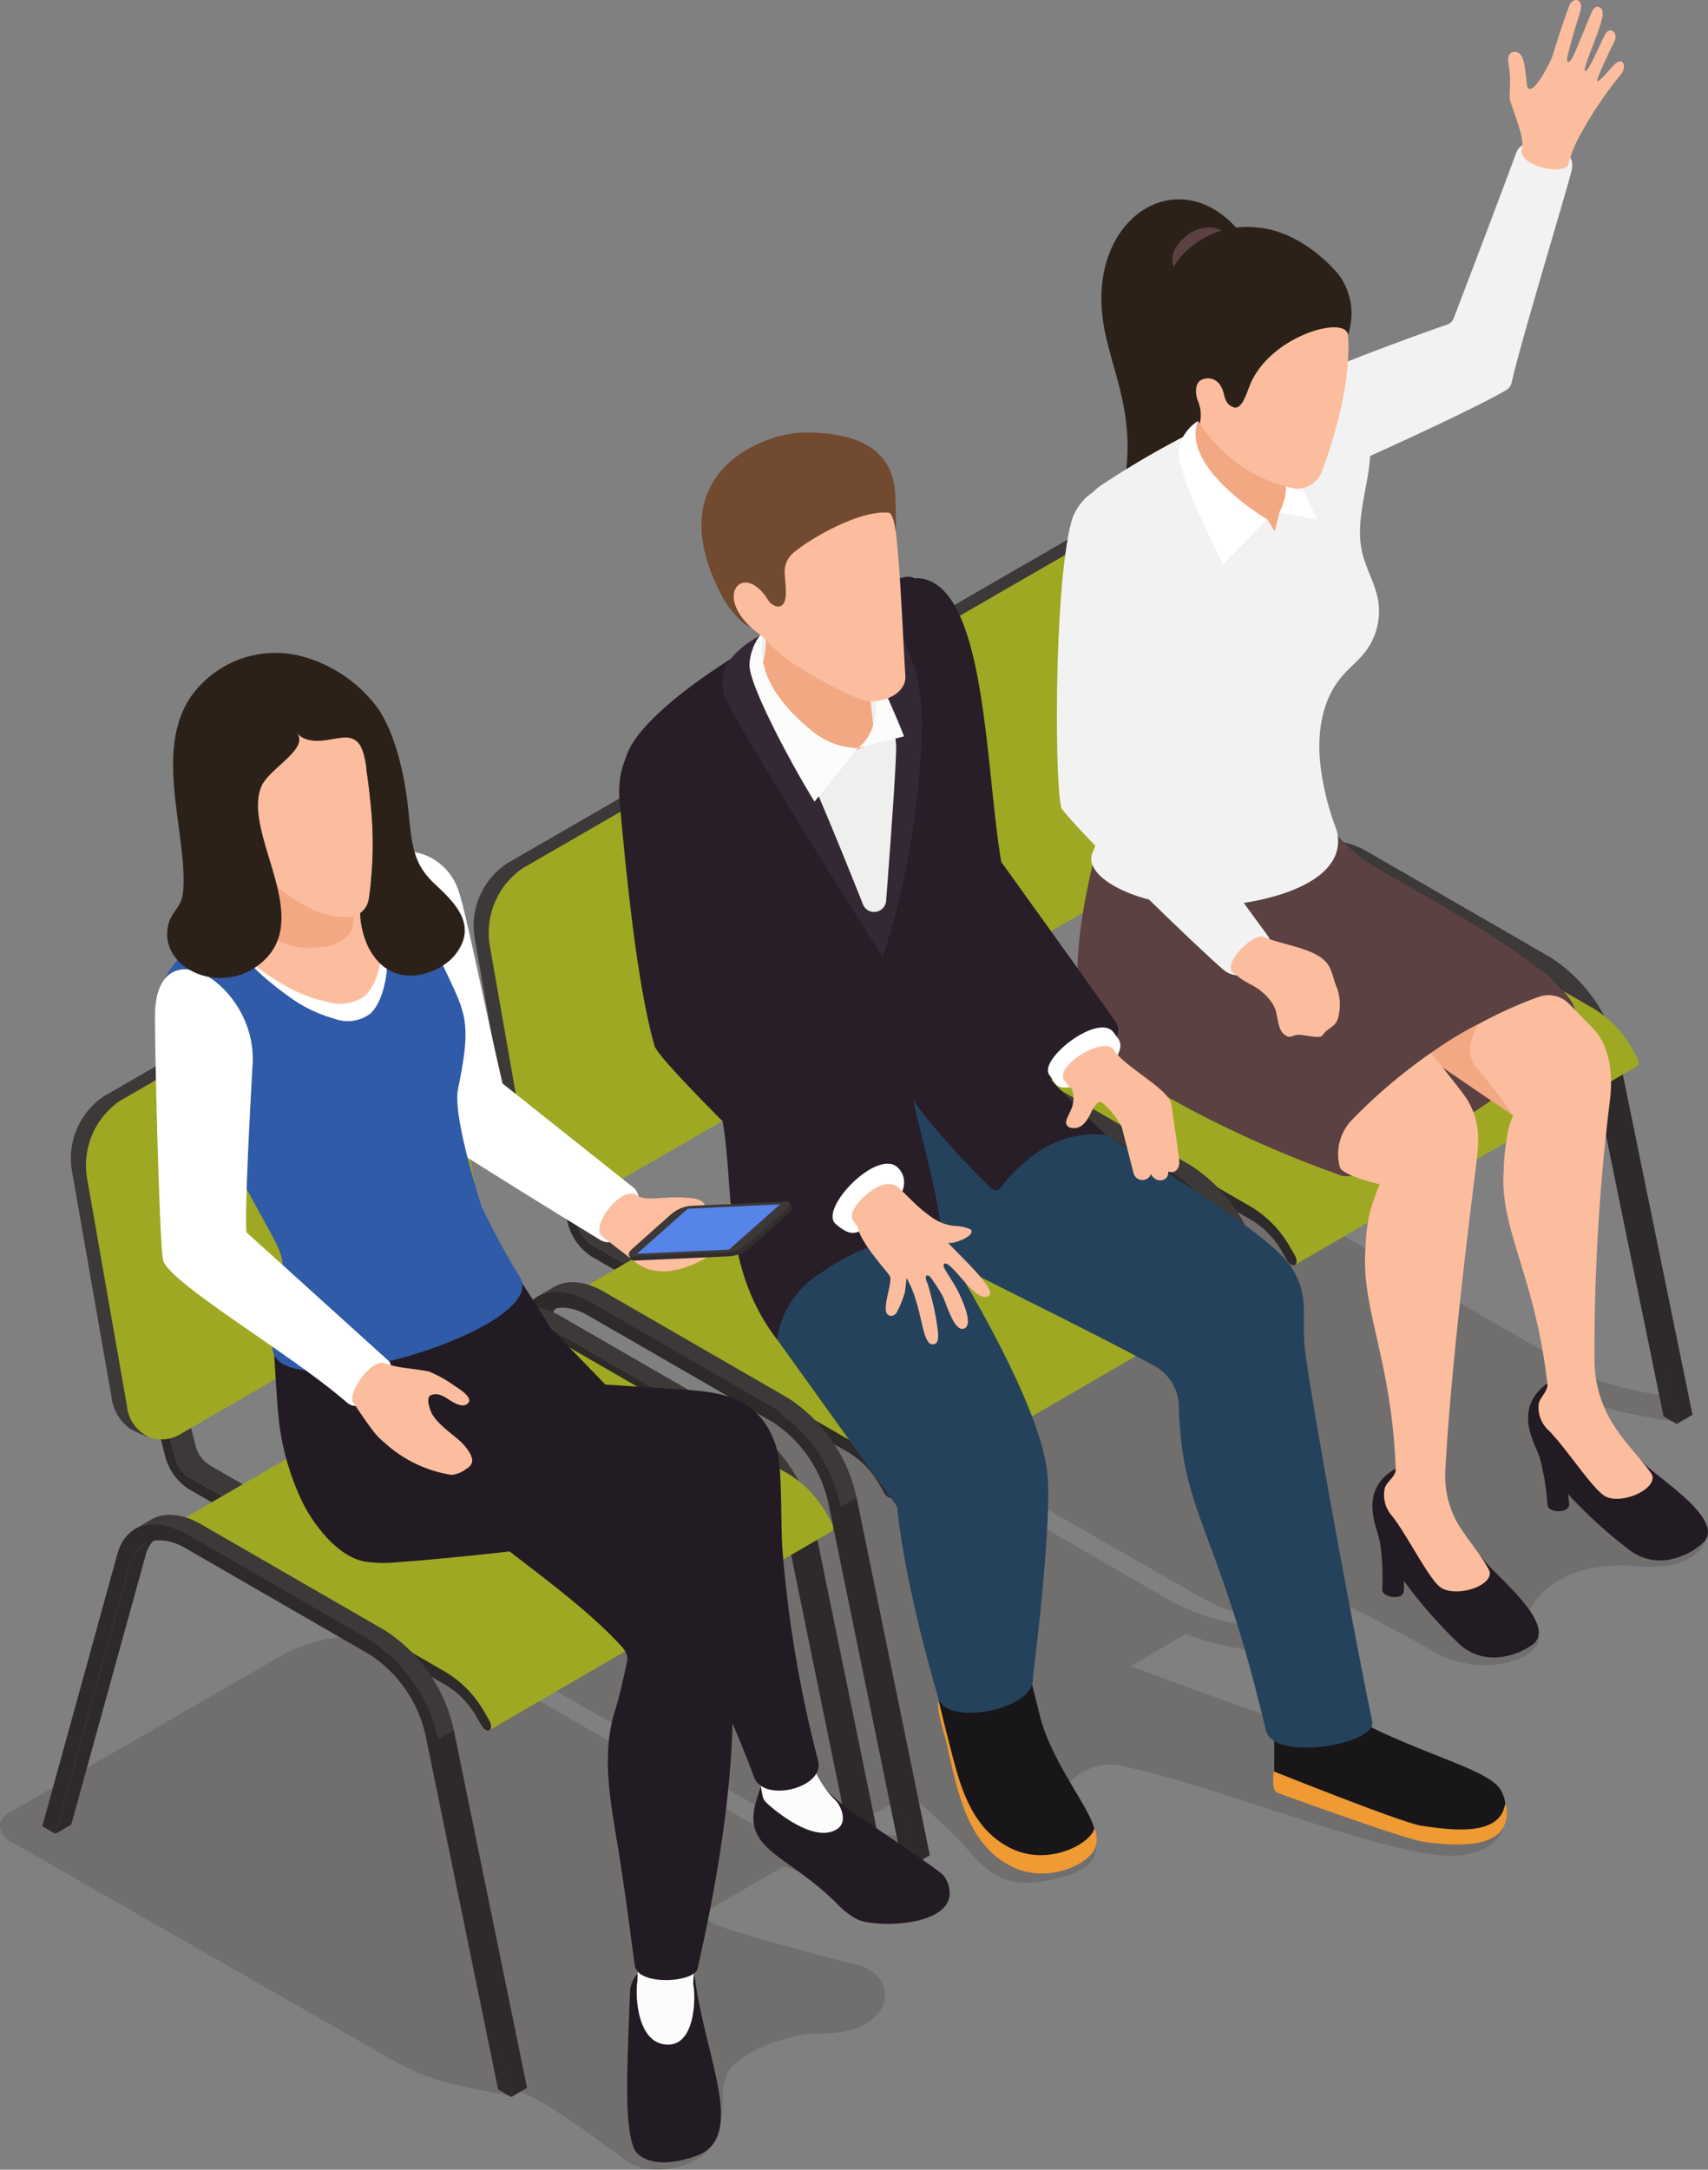 <svg xmlns="http://www.w3.org/2000/svg" xmlns:xlink="http://www.w3.org/1999/xlink" width="162.713" height="206.617" viewBox="0 0 162.713 206.617">
  <rect x="0" y="0" width="162.713" height="206.617" fill="#808080" stroke="none"/>
  <defs>
    <clipPath id="clip-path">
      <rect id="長方形_253974" data-name="長方形 253974" width="162.713" height="206.617" fill="none"/>
    </clipPath>
    <clipPath id="clip-path-3">
      <rect id="長方形_253966" data-name="長方形 253966" width="162.587" height="95.859" fill="none"/>
    </clipPath>
    <clipPath id="clip-path-4">
      <path id="パス_69583" data-name="パス 69583" d="M52.338,27c-1.736,6.665-1.566,26.44-.879,27.329,2.274,2.943,13.243,13.5,15.362,15.289,2.212,1.871,5.515-1.519,4.213-3.265-2.617-3.518-11.457-15.929-11.457-15.929s2.908-14.869,2.366-19.287c-.2-1.685-.437-5.213-1.586-6.463a4.241,4.241,0,0,0-3.176-1.379A5.049,5.049,0,0,0,52.338,27" transform="translate(-50.969 -23.294)" fill="none"/>
    </clipPath>
    <linearGradient id="linear-gradient" x1="-2.87" y1="3.118" x2="-2.81" y2="3.118" gradientUnits="objectBoundingBox">
      <stop offset="0" stop-color="#fff"/>
      <stop offset="0.815" stop-color="#f5f5f5"/>
      <stop offset="1" stop-color="#f2f2f2"/>
    </linearGradient>
    <clipPath id="clip-path-6">
      <path id="パス_69610" data-name="パス 69610" d="M29.912,42.168c.583,6.4,1.62,17.277,3.319,23.149.437,1.513,13.334,13.934,16.076,16.609,2.659,2.592,9.634-3.807,6.614-6.9-2.908-2.973-13.2-13.859-13.2-13.859-.427-4.488-1.588-20.7-3.078-23.74-.67-1.369-2.556-2.278-4.5-2.278-2.8,0-5.7,1.888-5.235,7.015" transform="translate(-29.863 -35.153)" fill="none"/>
    </clipPath>
    <linearGradient id="linear-gradient-2" x1="-0.913" y1="2.457" x2="-0.875" y2="2.457" gradientUnits="objectBoundingBox">
      <stop offset="0" stop-color="#352835"/>
      <stop offset="0.305" stop-color="#2f232f"/>
      <stop offset="1" stop-color="#281e28"/>
    </linearGradient>
    <clipPath id="clip-path-8">
      <path id="パス_69650" data-name="パス 69650" d="M13.98,67.283c-.292.111-.79.332-.77.644.089,1.282.263,4.885.478,6.738a24.314,24.314,0,0,0,2.1,7.461c1.1,2.39,3.465,5.458,6.051,5.954a12.557,12.557,0,0,0,3.141.065C28.854,87.9,44.426,86.369,50,84.921a18.467,18.467,0,0,0,1.4,7.653c1.183,2.728,4.213,6.977,7.564,16.066.895,2.428,6.714,1.029,6.1-1.555a115.526,115.526,0,0,1-3.427-20.376c-.111-1.861-.053-6.311-.308-8.156a7.769,7.769,0,0,0-2.42-4.9c-1.843-1.566-4.443-1.8-6.858-1.952q-8.88-.578-17.762-1.154c-1.235-.079-2.627-.241-3.374-1.223-.5-.654-2.8-6.436-3.165-7.169Z" transform="translate(-13.209 -62.153)" fill="none"/>
    </clipPath>
    <linearGradient id="linear-gradient-3" x1="-0.235" y1="1.332" x2="-0.208" y2="1.332" gradientUnits="objectBoundingBox">
      <stop offset="0" stop-color="#352835"/>
      <stop offset="0.434" stop-color="#2b202b"/>
      <stop offset="1" stop-color="#231b23"/>
    </linearGradient>
  </defs>
  <g id="グループ_25638" data-name="グループ 25638" clip-path="url(#clip-path)">
    <g id="グループ_25625" data-name="グループ 25625">
      <g id="グループ_25624" data-name="グループ 25624" clip-path="url(#clip-path)">
        <g id="グループ_25623" data-name="グループ 25623" transform="translate(0 110.758)" opacity="0.3" style="mix-blend-mode: multiply;isolation: isolate">
          <g id="グループ_25622" data-name="グループ 25622">
            <g id="グループ_25621" data-name="グループ 25621" clip-path="url(#clip-path-3)">
              <path id="パス_69545" data-name="パス 69545" d="M72.754,97.771,39.337,78.478l-2.009,1.2-2.293-.259a13.494,13.494,0,0,0-8.273,1.724L.727,96.171c-1.264.731-.757,2.246.587,2.815l36.011,20.6c3.394,1.958,5.493,2.331,11.469,3.516l.28-2.256c-2.408-.492-5.381-1.108-6.155-1.335l31.754-18.333c2.6,1.021,3.834,1.14,8.482,2.011l.348-2.238c-4.6-.863-7.133-1.094-10.748-3.18" transform="translate(0 -34.214)" fill="#494742"/>
              <path id="パス_69546" data-name="パス 69546" d="M92.154,86.571,58.736,67.278l-2.011,1.2-2.291-.259a13.494,13.494,0,0,0-8.273,1.725L20.126,84.971c-1.264.731-.759,2.246.587,2.815l36.011,20.6c3.394,1.958,5.493,2.331,11.469,3.518l.281-2.258c-2.408-.492-5.381-1.108-6.155-1.335L94.072,89.979c2.6,1.021,3.834,1.14,8.482,2.011l.348-2.238c-4.6-.863-7.133-1.094-10.748-3.18" transform="translate(18.921 -45.138)" fill="#494742"/>
              <path id="パス_69547" data-name="パス 69547" d="M111.567,75.363,78.149,56.07l-2.011,1.2-2.291-.259a13.508,13.508,0,0,0-8.273,1.724L39.539,73.763c-1.264.731-.759,2.246.587,2.815l36.011,20.6c3.394,1.96,5.493,2.331,11.469,3.518l.281-2.258c-2.408-.492-5.381-1.108-6.155-1.335l31.754-18.333c2.6,1.021,3.834,1.14,8.482,2.011l.348-2.238c-4.6-.863-7.133-1.094-10.748-3.18" transform="translate(37.856 -56.07)" fill="#494742"/>
              <path id="パス_69548" data-name="パス 69548" d="M100.12,76.654c-9.178-4.119-13.606-12.02-14.8-12.04C75,64.44,50.726,76.851,57.081,82.291c.4.342,15.724,7.08,18.163,8.34,2.112,1.088,5.162,2.764,6.562,3.569,5.359,3.089,11.329.2,9.96-1.857-.363-.549-.972-.4-1-1.043-.04-1.049,2.444-5.932,10.689-5.168,5.1.474,6.734-2.017,6.438-3.459a5.707,5.707,0,0,0-2.131-3.121,54.9,54.9,0,0,0-5.646-2.9" transform="translate(54.655 -47.738)" fill="#494742"/>
              <path id="パス_69549" data-name="パス 69549" d="M101.472,93.679c-1.644-1.408-6.211-2.4-16.9-5.843-10.337-3.325-22.367-8.194-24.977-8.9-2.823-.757-20.882,8.306-17.834,10.995,1.685,1.487,8.182,7.082,9.6,8.763,2.878,3.4,4.654,4.52,9.918,2.965,3.548-1.282,3.81-2.9-.168-8.449a5.386,5.386,0,0,1,5.62-1.94c8.379,1.742,23.084,7.779,30.055,8.451,2.655.255,5.61-.49,6.189-3.082.269-1.207-.723-2.007-1.505-2.965" transform="translate(40.393 -33.806)" fill="#494742"/>
              <path id="パス_69550" data-name="パス 69550" d="M62.938,98.772c-1.525-.312-11.967-3.115-13.063-3.729-4.466-2.5-9.488-4.593-10.673-4.612-8.988-.15-22.341,9.928-20.249,14.863,1.112,2.619,4.528,2.75,12.346,5.715,3.056,1.158,8.423,5.389,10.143,6.574,2.758,1.9,7.461.255,8.326-1.865,1.464-3.583.239-4.281,1.288-6.564.553-1.337,4.723-3.712,9.055-3.712,6.92,0,7.682-5.679,2.827-6.669" transform="translate(18.272 -22.558)" fill="#494742"/>
            </g>
          </g>
        </g>
        <path id="パス_69551" data-name="パス 69551" d="M47.133,40.648l.936.174L51.3,53.705a3.132,3.132,0,0,0,1.331,1.867l7.283,4.206,0,1.144-1.962,1.14,0-1.144-7.283-4.2a3.148,3.148,0,0,1-1.329-1.869L46.107,41.964l-.936-.176Z" transform="translate(44.058 39.647)" fill="#3d3938"/>
        <path id="パス_69552" data-name="パス 69552" d="M46.107,41.4l3.232,12.883a3.144,3.144,0,0,0,1.331,1.867l7.283,4.206,0,1.142-7.283-4.2A5.313,5.313,0,0,1,48.4,54.13L45.171,41.225Z" transform="translate(44.058 40.209)" fill="#2e2a29"/>
        <path id="パス_69553" data-name="パス 69553" d="M65.942,44.42a3.17,3.17,0,0,1,1.412-1.993l1.5-.875a3.175,3.175,0,0,0-1.41,1.993L60.385,69.126,58.88,70Z" transform="translate(57.429 40.528)" fill="#2e2a29"/>
        <path id="パス_69554" data-name="パス 69554" d="M79.072,50.965l6.975,34.051-1.505.873L77.089,51.36Z" transform="translate(75.189 49.709)" fill="#2e2a29"/>
        <path id="パス_69555" data-name="パス 69555" d="M64.237,41.03c1.239-.719,2.949-.6,4.792.466L86.594,51.634A15.075,15.075,0,0,1,93.074,61.1L91.1,62.242c-.782-3.818-2.989-7.984-6.015-9.731L67.526,42.371c-1.843-1.065-3.554-1.185-4.794-.464Z" transform="translate(61.187 39.577)" fill="#3d3938"/>
        <path id="パス_69556" data-name="パス 69556" d="M65.39,43.9c.8-2.906,3.479-3.712,6.513-1.96l17.563,10.14a15.062,15.062,0,0,1,6.481,9.462l6.975,34.051-1.254-.725L94.773,61.228a12.367,12.367,0,0,0-5.312-7.761L71.9,43.328c-2.489-1.438-4.686-.77-5.337,1.614L59.5,70.521,58.245,69.8Z" transform="translate(56.81 40.009)" fill="#2e2a29"/>
        <path id="パス_69557" data-name="パス 69557" d="M59.2,33.68l.936.174L63.37,46.737A3.14,3.14,0,0,0,64.7,48.6l7.283,4.206,0,1.144-1.962,1.14,0-1.144-7.283-4.206a3.137,3.137,0,0,1-1.329-1.867L58.176,34.994l-.936-.174Z" transform="translate(55.83 32.85)" fill="#3d3938"/>
        <path id="パス_69558" data-name="パス 69558" d="M58.175,34.431l3.232,12.883a3.132,3.132,0,0,0,1.331,1.867l7.283,4.206,0,1.142-7.283-4.2a5.313,5.313,0,0,1-2.264-3.163L57.239,34.257Z" transform="translate(55.829 33.413)" fill="#2e2a29"/>
        <path id="パス_69559" data-name="パス 69559" d="M80.111,41.324a.371.371,0,0,1,.377.036l25.02,14.446a10.442,10.442,0,0,1,3.631,3.82l.444.768c.2.361.2.751,0,.879L77,80.184c.205-.126.205-.516,0-.877l-.444-.768a10.464,10.464,0,0,0-3.631-3.822L47.908,60.27a.374.374,0,0,0-.377-.034Z" transform="translate(46.36 40.27)" fill="#9fa822"/>
        <path id="パス_69560" data-name="パス 69560" d="M47.985,50.932l25.02,14.446A10.469,10.469,0,0,1,76.638,69.2l.442.766c.2.363.2.753,0,.879a.387.387,0,0,1-.387-.045,1.073,1.073,0,0,1-.377-.4l-.442-.768A8.272,8.272,0,0,0,73,66.611L47.981,52.165a1.177,1.177,0,0,1-.529-.928c0-.334.243-.472.533-.3" transform="translate(46.283 49.608)" fill="#2e2a29"/>
        <path id="パス_69561" data-name="パス 69561" d="M48.583,54.443a3.161,3.161,0,0,1,1.41-1.993l1.5-.875a3.181,3.181,0,0,0-1.41,1.993L43.024,79.149l-1.5.875Z" transform="translate(40.498 50.304)" fill="#2e2a29"/>
        <path id="パス_69562" data-name="パス 69562" d="M61.712,60.987l6.975,34.051-1.505.873L59.729,61.382Z" transform="translate(58.258 59.485)" fill="#2e2a29"/>
        <path id="パス_69563" data-name="パス 69563" d="M46.878,51.054c1.239-.721,2.949-.6,4.792.464l17.565,10.14a15.065,15.065,0,0,1,6.479,9.462l-1.971,1.144c-.78-3.818-2.989-7.984-6.013-9.731L50.167,52.393c-1.843-1.065-3.554-1.185-4.794-.464Z" transform="translate(44.255 49.352)" fill="#3d3938"/>
        <path id="パス_69564" data-name="パス 69564" d="M48.031,53.921c.8-2.906,3.479-3.712,6.513-1.96L72.107,62.1a15.062,15.062,0,0,1,6.481,9.462l6.975,34.051-1.254-.725L77.414,71.25A12.367,12.367,0,0,0,72.1,63.489L54.54,53.35c-2.489-1.438-4.686-.77-5.337,1.612L42.14,80.543l-1.254-.723Z" transform="translate(39.879 49.784)" fill="#2e2a29"/>
        <path id="パス_69565" data-name="パス 69565" d="M45.413,37.889l25.253-14.58a3.516,3.516,0,0,1,2.916-.4l1.209.476L49.87,70.423l-.286-.093a12.165,12.165,0,0,1-1.736-.812,4.268,4.268,0,0,1-1.7-2.868l-3.8-21.705a7.124,7.124,0,0,1,3.068-7.056" transform="translate(41.23 22.196)" fill="#3d3938"/>
        <path id="パス_69566" data-name="パス 69566" d="M46.21,38.1l25.253-14.58a3.213,3.213,0,0,1,2.625-.377,4.03,4.03,0,0,1,2.5,3.291C77,28.744,80,45.9,80.392,48.119c.063.356.063.356,0,.02A7.143,7.143,0,0,1,77.308,55.2c-4.66,2.69-20.157,11.639-25.253,14.58a3.482,3.482,0,0,1-2.89.4,3.674,3.674,0,0,1-2.278-3.074l-3.8-21.688A7.447,7.447,0,0,1,46.21,38.1" transform="translate(41.933 22.439)" fill="#9fa822"/>
        <path id="パス_69567" data-name="パス 69567" d="M66.117,38.961c7.459-3.232,15.927-7.232,17.944-8.49a1,1,0,0,0,.454-.658c.721-3.364,5.061-17.638,5.713-20.188.7-2.748-4.5-3.812-5.27-1.717-1.325,3.625-5.094,13.506-5.952,15.75a1.019,1.019,0,0,1-.63.612c-1.8.626-7.137,2.538-10.823,4.069-1.606.668-5.023,1.869-5.942,3.346-1.967,3.17,1.067,8.765,4.506,7.275" transform="translate(59.487 6.637)" fill="#f2f2f2"/>
        <path id="パス_69568" data-name="パス 69568" d="M78.526.609c-.6,1.657-1.061,3.068-1.578,4.753-.725,1.685-2.068,3.9-2.418,2.835-.142-1.229-.211-2.564-.622-3.007a.724.724,0,0,0-.883-.176c-.344.225-.318.727-.247,1.132.314,1.772-.032,2.856.158,3.5,1.213,3.449,1.213,3.722,1.092,4.571-.4,1.582,4.237,2.6,4.47,1.351a10.742,10.742,0,0,1,1.079-2.686,37.408,37.408,0,0,1,3.856-5.746c.7-.877.2-1.809-.628-.94-.5.523-1.389,1.634-1.572,1.527S82.6,4.468,82.842,3.98c.419-.83-.326-1.482-.816-.806-.243.334-1.653,3.767-1.954,3.593s1.3-3.562,1.618-5.073a1.336,1.336,0,0,0,.01-.678A.511.511,0,0,0,81.195.64c-.251.032-.4.292-.5.523-.472,1.071-1.165,2.864-1.726,4.1-.379.838-.786.9-.543-.067q.5-1.976,1.128-3.915c.486-1.5-.683-1.622-1.025-.67" transform="translate(70.942 0)" fill="#fbbd9e"/>
        <path id="パス_69569" data-name="パス 69569" d="M53.254,21.059c.674,4.958,3.726,9.559,1.64,17.352,7.293-1.039,7.988-6.434,7.876-8.921-.387-8.609,4.992-14.7,4.385-15.625-5.594-8.555-15.313-3.216-13.9,7.194" transform="translate(51.807 9.372)" fill="#2b2119"/>
        <path id="パス_69570" data-name="パス 69570" d="M79.321,43.088a17.445,17.445,0,0,1-3.275-3.238L53.6,42.724c-.97,3.724-2.42,11.179-1.12,14.8,1.756,4.885,5.582,6.671,10.116,9.2a108.852,108.852,0,0,0,14.533,6.365c2.931.988,20.494-10.793,21.547-13.211a4.569,4.569,0,0,0,.741-2.256c-.166-3.868-16.463-12.214-20.1-14.531" transform="translate(50.684 38.868)" fill="#5b4141"/>
        <path id="パス_69571" data-name="パス 69571" d="M72.148,18.349c3.121-1.669,5.667.547,7.131,3.97.859,2.011.571,4.312.174,6.463s-.887,4.37-.387,6.5c.36,1.535,1.217,2.927,1.5,4.478a6.339,6.339,0,0,1-1.177,4.919c-.672.883-1.566,1.572-2.284,2.42-2.1,2.481-2.426,6.041-1.91,9.249a25.505,25.505,0,0,0,1.442,5.383c1.191,4.816-6.062,6.823-11.285,7.182-6.967.48-13.022-2.592-11.988-5.035,6.781-16.042-.966-28.319-1.252-29.613a5.243,5.243,0,0,1,1.973-5.326,86.13,86.13,0,0,1,8.081-4.761c3.988-2.309,6.268-3.844,9.982-5.829" transform="translate(50.708 17.344)" fill="#f2f2f2"/>
        <path id="パス_69572" data-name="パス 69572" d="M57.69,11.924c-2.343,2.062-.727,4.279,1.432,4.046,1.432-.154,3.125-1.406,3.2-2.949.089-1.794-2.485-2.989-4.634-1.1" transform="translate(55.145 10.694)" fill="#5b4141"/>
        <path id="パス_69573" data-name="パス 69573" d="M60.8,20.758l1.774,7.769,3.617.727s-1.12-2.347-2.641-5.549a11.835,11.835,0,0,0-2.75-2.947" transform="translate(59.307 20.247)" fill="#fff"/>
        <path id="パス_69574" data-name="パス 69574" d="M59.217,18.4c1.608,1.588,6.546,6.327,6.56,6.41.413,2.436,1.162,3.767,0,6.013l-.448,1.837-.719-1.158c-2.163-.328-5.12-2.92-5.869-3.988a5.638,5.638,0,0,1-1.1-4.267c.168-.595.885-2.3,1.154-3.212.227-.774.221-.808.427-1.636" transform="translate(56.109 17.95)" fill="#f2a883"/>
        <path id="パス_69575" data-name="パス 69575" d="M58.7,20.294a4.144,4.144,0,0,0-1.833,2.552c-.148.77.107,2.679,3.267,9.174.314.646.618,1.3.923,1.946l4.217-4.3c-3.246-2.007-7.953-5.974-6.574-9.369" transform="translate(55.439 19.794)" fill="#fff"/>
        <path id="パス_69576" data-name="パス 69576" d="M56.609,18.023c-.059.867-.087,6.234,2.116,10.187a14.1,14.1,0,0,0,9.476,6.86,2.569,2.569,0,0,0,2.609-1.877c1.863-4.968,3.751-13,1.246-16.326-2.181-2.894-4.166-4.443-6.77-5.017-2.284-.5-8.338,1.108-8.678,6.173" transform="translate(55.198 11.473)" fill="#fbbd9e"/>
        <path id="パス_69577" data-name="パス 69577" d="M73.04,15.7c-.512-.751-3.716-4.362-7.929-4.711a8.441,8.441,0,0,0-6.651,2.149,6.9,6.9,0,0,0-2.094,3.656,13.092,13.092,0,0,0-.273,4.261,13.431,13.431,0,0,0,1.049,4.231,22.671,22.671,0,0,0,2.509,4.36,3.507,3.507,0,0,0-.12-2c-.365-.786-.381-1.956.4-2.2a1.373,1.373,0,0,1,1.6.468c.62.824.277,1.758,1.292,2.177.743.308,1.169-.962,1.539-1.938,1.819-4.83,9.18-6.862,9.4-4.94A6.24,6.24,0,0,0,73.04,15.7" transform="translate(54.649 10.677)" fill="#2b2119"/>
        <path id="パス_69578" data-name="パス 69578" d="M75.342,67c-3.17,2.552-.857,5.723-.512,7.046a22.543,22.543,0,0,1,.711,4.385c.01.79,2.145.893,2.066-.111l-.1-.909a44.444,44.444,0,0,0,6.019,5.46,4.8,4.8,0,0,0,3.852.731,6.592,6.592,0,0,0,3.042-1.6c2.137-2.195-4.68-6.309-5.715-7.566C83.73,73.256,83,75.521,81.2,71.709,79.218,67.491,78.177,65.5,75.342,67" transform="translate(71.878 64.866)" fill="#231b23"/>
        <path id="パス_69579" data-name="パス 69579" d="M92.7,93.449c-1.112-1.584-2.615-2.908-3.866-5.081a11.535,11.535,0,0,1-1.489-5.616,194.682,194.682,0,0,1,1.482-24.878c.275-2.353.038-5.183-1.837-6.965-.5-.476-1.343-1.4-2.122-2.161a2.72,2.72,0,0,0-2.783-.624C77.164,49.8,67.9,54.957,66.187,59.208c1.914-.749,6.106-4.749,6.106-4.749s5.96,3.854,7.293,4.974a7.48,7.48,0,0,0-.6,2.216,20.615,20.615,0,0,0-.3,3.157c-.356,5.5,3,9.912,4.17,20.19.077.687-.687,1.221-.828,1.9a3,3,0,0,0,1.009,2.584c1.6,1.626,4.038,5.393,5.253,6.171,1.314.842,4.478-.32,4.595-1.681a.826.826,0,0,0-.182-.521" transform="translate(64.556 46.794)" fill="#fbbd9e"/>
        <path id="パス_69580" data-name="パス 69580" d="M76.263,49.376c-4.364,2.151-9.136,6.137-10.076,8.466,1.914-.747,6.1-4.747,6.1-4.747s5.183,3.54,7.3,4.972a46.759,46.759,0,0,0-3.477-4.537,2.9,2.9,0,0,1-.367-3Z" transform="translate(64.556 48.16)" fill="#f2a883"/>
        <path id="パス_69581" data-name="パス 69581" d="M68.208,71.013c-3.437,2.179-1.493,5.59-1.3,6.945a22.643,22.643,0,0,1,.215,4.437c-.079.786,2.031,1.128,2.064.122l.006-.915a44.605,44.605,0,0,0,5.369,6.1,4.8,4.8,0,0,0,3.745,1.158,6.57,6.57,0,0,0,3.2-1.246c2.372-1.942-3.939-6.8-4.828-8.158-.842-1.29-1.821.879-3.178-3.111-1.5-4.413-2.309-6.511-5.294-5.333" transform="translate(64.556 68.948)" fill="#231b23"/>
        <path id="パス_69582" data-name="パス 69582" d="M78.865,99.905c-.774-1.42-1.758-2.511-2.734-4.018A9.042,9.042,0,0,1,74.756,90.5c.557-10.726,2.8-27.934,2.874-28.576.273-2.353.65-4.518-.893-6.874-.551-.841-3.354-4.287-3.354-4.287a49.552,49.552,0,0,0-7.645,6.5,4.683,4.683,0,0,0-1.013,4.429c.006.016.15.668,3.781,1.578a16.634,16.634,0,0,0-1.073,3.265,20.568,20.568,0,0,0-.3,3.157c-.354,5.5,2.54,10.546,2.892,20.7.024.693-.82,1.138-1.037,1.8a3,3,0,0,0,.715,2.683c1.406,1.8,3.4,5.812,4.526,6.72,1.217.988,4.514.18,4.759-1.171a.823.823,0,0,0-.12-.51" transform="translate(62.936 49.513)" fill="#fbbd9e"/>
      </g>
    </g>
    <g id="グループ_25627" data-name="グループ 25627" transform="translate(100.683 46.014)">
      <g id="グループ_25626" data-name="グループ 25626" clip-path="url(#clip-path-4)">
        <rect id="長方形_253968" data-name="長方形 253968" width="32.99" height="52.076" transform="translate(-11.928 2.954) rotate(-14.334)" fill="url(#linear-gradient)"/>
      </g>
    </g>
    <g id="グループ_25629" data-name="グループ 25629">
      <g id="グループ_25628" data-name="グループ 25628" clip-path="url(#clip-path)">
        <path id="パス_69584" data-name="パス 69584" d="M68.815,48.151c-.836-1.829-4.048-2.06-6.2-2.922-1.013-.6-3.955,2.412-3.111,3.277a8.094,8.094,0,0,0,1.821,1.239,5.294,5.294,0,0,1,1.833,1.533,5.2,5.2,0,0,1,.332.539c.409.764.255,2.11.984,2.671.545.421.7.069,1.27.018.47-.041,1.89.34,2.244.14.176-.1.251-.312.4-.442.66-.563,1.077-.61,1.26-1.588A4.764,4.764,0,0,0,69.5,50.1c-.286-.656-.4-1.325-.685-1.95" transform="translate(57.889 44.039)" fill="#fbbd9e"/>
        <path id="パス_69585" data-name="パス 69585" d="M27.71,51.861l.936.174,3.232,12.883a3.132,3.132,0,0,0,1.331,1.867l7.283,4.206,0,1.144-1.962,1.14,0-1.144-7.283-4.206a3.137,3.137,0,0,1-1.329-1.867L26.684,53.175,25.748,53Z" transform="translate(25.114 50.583)" fill="#3d3938"/>
        <path id="パス_69586" data-name="パス 69586" d="M26.684,52.613,29.916,65.5a3.144,3.144,0,0,0,1.331,1.867l7.283,4.206,0,1.142-7.283-4.2a5.313,5.313,0,0,1-2.264-3.163L25.748,52.439Z" transform="translate(25.114 51.147)" fill="#2e2a29"/>
        <path id="パス_69587" data-name="パス 69587" d="M46.519,55.634a3.17,3.17,0,0,1,1.412-1.993l1.5-.875a3.175,3.175,0,0,0-1.41,1.993L40.962,80.34l-1.505.875Z" transform="translate(38.485 51.466)" fill="#2e2a29"/>
        <path id="パス_69588" data-name="パス 69588" d="M59.649,62.178,66.624,96.23l-1.505.873L57.666,62.573Z" transform="translate(56.245 60.647)" fill="#2e2a29"/>
        <path id="パス_69589" data-name="パス 69589" d="M44.815,52.245c1.239-.719,2.949-.6,4.792.464L67.17,62.848a15.06,15.06,0,0,1,6.481,9.462L71.68,73.454c-.78-3.818-2.989-7.984-6.013-9.731L48.1,53.584c-1.843-1.065-3.556-1.185-4.794-.464Z" transform="translate(42.243 50.514)" fill="#3d3938"/>
        <path id="パス_69590" data-name="パス 69590" d="M45.968,55.112c.8-2.906,3.479-3.712,6.513-1.96l17.563,10.14a15.063,15.063,0,0,1,6.481,9.462L83.5,106.8l-1.254-.725L75.351,72.441A12.367,12.367,0,0,0,70.04,64.68L52.477,54.541c-2.489-1.438-4.686-.77-5.337,1.614L40.077,81.734l-1.254-.723Z" transform="translate(37.867 50.946)" fill="#2e2a29"/>
        <path id="パス_69591" data-name="パス 69591" d="M39.779,44.893l.936.174L43.947,57.95a3.132,3.132,0,0,0,1.331,1.867l7.283,4.206,0,1.144L50.6,66.306l0-1.144-7.283-4.2a3.148,3.148,0,0,1-1.329-1.869L38.753,46.207l-.936-.174Z" transform="translate(36.885 43.787)" fill="#3d3938"/>
        <path id="パス_69592" data-name="パス 69592" d="M38.753,45.645l3.232,12.883a3.132,3.132,0,0,0,1.331,1.867L50.6,64.6l0,1.142-7.283-4.2a5.313,5.313,0,0,1-2.264-3.163L37.817,45.471Z" transform="translate(36.885 44.351)" fill="#2e2a29"/>
        <path id="パス_69593" data-name="パス 69593" d="M60.689,52.538a.371.371,0,0,1,.377.036l25.02,14.444a10.464,10.464,0,0,1,3.631,3.822l.444.768c.2.361.2.751,0,.879L57.579,91.4c.2-.126.2-.516,0-.877l-.444-.768a10.464,10.464,0,0,0-3.631-3.822L28.486,71.484a.37.37,0,0,0-.377-.034Z" transform="translate(27.417 51.208)" fill="#9fa822"/>
        <path id="パス_69594" data-name="パス 69594" d="M28.562,62.146l25.02,14.446a10.468,10.468,0,0,1,3.633,3.822l.442.766c.2.363.2.753,0,.879a.387.387,0,0,1-.387-.045,1.073,1.073,0,0,1-.377-.4l-.442-.768a8.272,8.272,0,0,0-2.87-3.026L28.558,63.379a1.177,1.177,0,0,1-.529-.928c0-.334.243-.472.533-.3" transform="translate(27.338 60.546)" fill="#2e2a29"/>
        <path id="パス_69595" data-name="パス 69595" d="M29.16,65.656a3.17,3.17,0,0,1,1.412-1.993l1.5-.875a3.181,3.181,0,0,0-1.41,1.993L23.6,90.362l-1.505.875Z" transform="translate(21.554 61.241)" fill="#2e2a29"/>
        <path id="パス_69596" data-name="パス 69596" d="M42.29,72.2l6.975,34.051-1.505.873L40.306,72.6Z" transform="translate(39.314 70.422)" fill="#2e2a29"/>
        <path id="パス_69597" data-name="パス 69597" d="M27.455,62.268c1.239-.721,2.949-.6,4.792.464l17.565,10.14a15.065,15.065,0,0,1,6.479,9.462L54.32,83.477c-.78-3.818-2.989-7.984-6.013-9.731L30.744,63.607c-1.843-1.065-3.556-1.185-4.794-.464Z" transform="translate(25.311 60.29)" fill="#3d3938"/>
        <path id="パス_69598" data-name="パス 69598" d="M28.608,65.135c.8-2.906,3.479-3.712,6.513-1.96l17.563,10.14a15.062,15.062,0,0,1,6.481,9.462l6.975,34.051-1.254-.725L57.991,82.464A12.367,12.367,0,0,0,52.68,74.7L35.117,64.564c-2.489-1.438-4.686-.77-5.337,1.612L22.717,91.757l-1.254-.723Z" transform="translate(20.934 60.722)" fill="#2e2a29"/>
        <path id="パス_69599" data-name="パス 69599" d="M25.992,49.1l25.251-14.58a3.512,3.512,0,0,1,2.914-.4l1.213.476L30.445,81.637l-.282-.093a12.186,12.186,0,0,1-1.738-.812,4.263,4.263,0,0,1-1.7-2.868c-.126-.711-3.8-21.705-3.8-21.705a7.125,7.125,0,0,1,3.07-7.056" transform="translate(22.286 33.133)" fill="#3d3938"/>
        <path id="パス_69600" data-name="パス 69600" d="M26.788,49.312l25.253-14.58a3.213,3.213,0,0,1,2.625-.377,4.03,4.03,0,0,1,2.5,3.291c.4,2.313,3.409,19.469,3.8,21.688.063.356.063.356,0,.02a7.139,7.139,0,0,1-3.087,7.066C53.226,69.109,37.73,78.057,32.633,81a3.482,3.482,0,0,1-2.89.4,3.674,3.674,0,0,1-2.278-3.074l-3.8-21.688a7.447,7.447,0,0,1,3.121-7.321" transform="translate(22.989 33.377)" fill="#9fa822"/>
        <path id="パス_69601" data-name="パス 69601" d="M46.592,48.288l-3.886.67-.334,7.653,1.667,3.042L48.5,56.47Z" transform="translate(41.329 47.099)" fill="#efefed"/>
        <path id="パス_69602" data-name="パス 69602" d="M83.028,90.172c-.737-1.219-3.548-2.25-6.28-3.34-2.769-1.1-6.667-2.748-6.837-3.143-.138-.324-.069-.743-.312-1a1.034,1.034,0,0,0-.573-.247,9.468,9.468,0,0,0-5.794.794,6.607,6.607,0,0,0-1.792,2.078c.083,1.041-.075,4.464.15,4.881,0,0,12.143,4.259,13.92,4.5,2.043.281,6.61,1.059,7.7-1.308a3.541,3.541,0,0,0-.184-3.218" transform="translate(59.927 80.265)" fill="#191619"/>
        <path id="パス_69603" data-name="パス 69603" d="M83.255,89.27c-1.092,2.368-5.659,1.588-7.7,1.31-1.778-.245-14.094-5.185-14.094-5.185-.12,1.268-.085,1.792.36,2.046,0,0,12.109,4.413,13.885,4.656,2.043.279,6.606.841,7.7-1.525a3.038,3.038,0,0,0,.119-2.131,4.414,4.414,0,0,1-.265.83" transform="translate(59.886 83.29)" fill="#ef9a33"/>
        <path id="パス_69604" data-name="パス 69604" d="M43.969,67.038c6.629,3.633,19.017,9.537,25.646,13.168a4.465,4.465,0,0,1,2.266,3.816c.265,10.381,3.733,11.518,8.281,30.841.725,3.082,10.72,1.32,10.134-.869-1.535-7.244-5.669-29.692-6.373-35.15-.442-3.451.522-5.152-1.341-8.093-1.7-2.688-10.027-7.88-17.78-12.674-4.711-2.912-8.856-6.507-12.208-6.914-5.1,2.862-8.093,4.421-9.982,4.579-2.819,4.091.215,10.669,1.357,11.3" transform="translate(40.425 49.904)" fill="#25425c"/>
        <path id="パス_69605" data-name="パス 69605" d="M52.385,98.757c3.056,1.418,6.621-.057,7.607-1.566,1.408-2.161-3.036-6.181-4.881-11.9-.111-.34-1.067-4.225-1.067-4.225-2.349-.662-7.771-.261-8.7,1.853-.344.778.444,3.145.618,3.931,1.11,5,2.094,9.893,6.426,11.9" transform="translate(44.14 78.788)" fill="#191619"/>
        <path id="パス_69606" data-name="パス 69606" d="M59.951,94.57c-.986,1.511-4.551,2.985-7.607,1.566-2.862-1.327-4.263-3.913-5.2-6.957-.484-1.564-1.671-6.38-1.847-7.208-.269.845.563,3.251.733,4.014,1.11,5,2.094,9.895,6.426,11.9,3.056,1.418,6.623-.055,7.607-1.566a2.483,2.483,0,0,0,.069-2.169,2.34,2.34,0,0,1-.178.417" transform="translate(44.127 79.952)" fill="#ef9a33"/>
        <path id="パス_69607" data-name="パス 69607" d="M38.364,72.7,49.987,88.887s.508,6.584,3.888,18.075c.474,2.961,9.458,1.325,9.047-1.857,0,0,2-15.362,1.318-19.91-1.434-9.456-15.035-29.228-15.035-29.228-6.386,0-11.457,1.885-12.709,9.274A10.012,10.012,0,0,0,38.364,72.7" transform="translate(35.475 54.589)" fill="#25425c"/>
        <path id="パス_69608" data-name="パス 69608" d="M53.787,54.9S64.365,69.614,64.708,70.169c1.541,2.491-5.79,6.9-7.119,4.984C56.8,74.025,45.142,62.815,44.652,61.5c-1.932-5.215-1.369-18.29-1.892-23.827a14.555,14.555,0,0,1,.2-4.846c.4-1.61,1.191-5.175,3.082-4.94,6.325.782,6.185,17.893,7.743,27.013" transform="translate(41.602 27.185)" fill="#281e28"/>
        <path id="パス_69609" data-name="パス 69609" d="M65.906,69.778c-.579-6.673-2.9-43.79-9.114-41.905-10.46,3.176-23.752,11.5-26.1,16.366a7.323,7.323,0,0,0-.622,4.237c1.122,7.777,6.292,18.594,8.206,25.468a42.674,42.674,0,0,1,1.724,9.031c.464,4.441.158,11.522,4.776,17.439A8.911,8.911,0,0,1,48.9,94.136c4.812-3.289,7.03-3.022,11.3-4.075.764-.188-2.305-11.368-2.44-12.417,0,0,1.709,2.752,7.384,8.362a.6.6,0,0,0,.924,0,15.037,15.037,0,0,1,3.712-3.518A9.76,9.76,0,0,1,76.13,80.95,87.128,87.128,0,0,1,65.906,69.778" transform="translate(29.246 27.118)" fill="#281e28"/>
      </g>
    </g>
    <g id="グループ_25631" data-name="グループ 25631" transform="translate(58.99 69.44)">
      <g id="グループ_25630" data-name="グループ 25630" clip-path="url(#clip-path-6)">
        <rect id="長方形_253970" data-name="長方形 253970" width="51.878" height="57.439" transform="matrix(0.833, -0.553, 0.553, 0.833, -23.165, 15.106)" fill="url(#linear-gradient-2)"/>
      </g>
    </g>
    <g id="グループ_25633" data-name="グループ 25633">
      <g id="グループ_25632" data-name="グループ 25632" clip-path="url(#clip-path)">
        <path id="パス_69611" data-name="パス 69611" d="M46.408,56.509c-1.93-2-7.587,3.893-5.97,5.32,1.458,1.282,1.956.873,2.91.411,2.07-1,4.81-3.921,3.06-5.731" transform="translate(39.162 54.718)" fill="#fff"/>
        <path id="パス_69612" data-name="パス 69612" d="M39.237,31.765c-2.677,1.422-5,3.048-4.239,6.114.379,1.525,11.05,18.6,15.1,24.984a77.919,77.919,0,0,0,3.7-20.9,21.441,21.441,0,0,0-.239-4.747c-.553-3.21-1.922-6.444-4.816-7.69-3.159-1.62-7.147.984-9.507,2.238" transform="translate(33.994 28.296)" fill="#352835"/>
        <path id="パス_69613" data-name="パス 69613" d="M48.783,56.5a1.144,1.144,0,0,1-2.2.33c-2.309-5.812-6.2-15.364-7.923-18.2-2.528-4.164-2.1-6.477-2.1-6.477s.1-2,2.653-2.108,7.135,1.547,7.135,1.547,3.4,7.406,3.394,10.262c0,1.843-.561,9.466-.956,14.643" transform="translate(35.63 29.3)" fill="#efefed"/>
        <path id="パス_69614" data-name="パス 69614" d="M46.248,31.574l-9.395-1.879a9.341,9.341,0,0,1-.034,4.583c-.681,1.981,3.295,6.754,6.309,7.947,2.2.871,4.32-.02,4.233-1.792-.085-1.717-1.114-8.86-1.114-8.86" transform="translate(35.837 28.963)" fill="#f2a883"/>
        <path id="パス_69616" data-name="パス 69616" d="M41.361,41.172l4.417-1.12s-1.11-2.977-4.146-9.227c3.536,8.148-.271,10.347-.271,10.347" transform="translate(40.342 30.066)" fill="#fcfcfc"/>
        <path id="パス_69617" data-name="パス 69617" d="M36.145,33.684c.014,1.989,3.933,9.345,6.2,13,1.387-1.738,2.829-3.443,4.1-5.1a7.082,7.082,0,0,1-4.231-1.539c-4.583-3.692-5.363-6.908-4.69-9.638a5.089,5.089,0,0,0-1.383,3.279" transform="translate(35.254 29.656)" fill="#fcfcfc"/>
        <path id="パス_69618" data-name="パス 69618" d="M36.875,35.219A14.8,14.8,0,0,0,42,40.479,38.679,38.679,0,0,0,47.747,43.5c1.89.7,4.5-.409,4.379-2.2-.257-3.955-.551-12.542-1.219-15.817-.956-4.7-13.984.871-15.439,2.906a4.918,4.918,0,0,0-.442,2.916c.063.559.3.715.587,1.167.533.861.77,1.869,1.262,2.752" transform="translate(34.124 23.061)" fill="#fbbd9e"/>
        <path id="パス_69619" data-name="パス 69619" d="M39.823,36.507c.373.385,1.041,1.189,1.636.816.693-.441.306-2.353.308-2.995a2.365,2.365,0,0,1,1.013-2.175c1.881-1.529,6.376-3.943,8.863-3.67.47-.006.713,1.885.713,1.885s0-2.86-.1-4.008c-.3-3.516-3.034-5.636-8.867-5.5-3.516.085-13.725,3.7-7.692,15.4a9.366,9.366,0,0,0,2.234,2.821,5.8,5.8,0,0,0,.968.423,5.536,5.536,0,0,0-1.027-2.438c-.606-1.142-.332-2.414,1.063-1.42a8.651,8.651,0,0,1,.889.863" transform="translate(32.995 20.342)" fill="#724a2f"/>
        <path id="パス_69620" data-name="パス 69620" d="M38.754,29.915c.841,1.458-.245,2.06,1.306,4.492a7.9,7.9,0,0,1-2.285-1.452c-4.7-3.463-1.414-7.188.98-3.04" transform="translate(34.514 27.392)" fill="#fbbd9e"/>
        <path id="パス_69621" data-name="パス 69621" d="M57.262,50.627l-.506-.676c-1.484-1.776-7.052,2.57-6.114,4.055l.573.853c1.128,1.624,7.354-2.118,6.047-4.233" transform="translate(49.291 48.311)" fill="#fff"/>
        <path id="パス_69622" data-name="パス 69622" d="M56.086,50.776c-.869-1.349-5.616,1.507-4.711,2.916a7.368,7.368,0,0,0,.745.838,2.6,2.6,0,0,1-.093,1.965c-.239.672-.842,1.343-.117,1.691a1.268,1.268,0,0,0,1.337-.354c.569-.521.685-1.31,1.2-1.867.077-.085.15-.194.261-.223.4-.109,2.021,1.819,2.2,2.552.134.545.96,3.737,1.094,4.285a.877.877,0,0,0,1.661.032c.373.923,1.715.755,1.636-.237.5.219,1.108-.115,1.043-1-.043-.6-.616-4.425-.733-5.333-.2-1.523-4.413-3.54-5.523-5.264" transform="translate(49.997 49.181)" fill="#fbbd9e"/>
        <path id="パス_69623" data-name="パス 69623" d="M50.224,62.647c.352.265,2.807-.652,2.155-1.268a5.185,5.185,0,0,0-1.6-.322,4.345,4.345,0,0,1-1.922-.7,13.46,13.46,0,0,1-1.683-1.345c-.132-.124-1.726-1.679-1.726-1.679s-1.16-.984-3.214.956c-1.721,1.624-1,2.305-1,2.305l.419.6c.227,1.511,2.987,4.4,3.07,4.7.233.859-1.126,3.733.124,3.735a.63.63,0,0,0,.529-.356,10.533,10.533,0,0,0,.749-1.857c.049-.2.166-1.393.166-1.393C47.95,68.9,47.662,72.8,49,72.3c.474-.178.259-1.314.217-1.657a23.231,23.231,0,0,0-.587-2.888c-.089-.352-.182-.7-.279-1.047-.049-.176-.458-.9-.063-.924.231-.018.537.529.65.689.3.429.573.879.828,1.335.522,1.29,1.152,3.323,1.993,3.04,1.051-.352-.4-3.24-.642-3.706-.383-.739-.877-1.4-1.223-2.05-.2-.381.022-.585.356-.344,1.092.788,2.933,3.86,3.935,2.906.644-.612-3.119-4.051-3.961-5.008" transform="translate(40.07 55.675)" fill="#fbbd9e"/>
        <path id="パス_69624" data-name="パス 69624" d="M8.288,63.075l.936.174,3.232,12.883A3.132,3.132,0,0,0,13.787,78L21.07,82.2l0,1.144L19.1,84.488l0-1.144-7.283-4.206a3.137,3.137,0,0,1-1.329-1.867L7.262,64.389l-.936-.174Z" transform="translate(6.17 61.521)" fill="#3d3938"/>
        <path id="パス_69625" data-name="パス 69625" d="M7.261,63.826l3.232,12.883a3.138,3.138,0,0,0,1.331,1.867l7.283,4.206,0,1.142-7.283-4.2a5.313,5.313,0,0,1-2.264-3.163L6.325,63.652Z" transform="translate(6.169 62.084)" fill="#2e2a29"/>
        <path id="パス_69626" data-name="パス 69626" d="M27.1,66.847a3.17,3.17,0,0,1,1.412-1.993l1.5-.875a3.181,3.181,0,0,0-1.41,1.993L21.54,91.553l-1.505.875Z" transform="translate(19.541 62.403)" fill="#2e2a29"/>
        <path id="パス_69627" data-name="パス 69627" d="M40.227,73.392,47.2,107.443l-1.505.873L38.243,73.787Z" transform="translate(37.301 71.584)" fill="#2e2a29"/>
        <path id="パス_69628" data-name="パス 69628" d="M25.392,63.459c1.239-.721,2.949-.6,4.792.464l17.565,10.14a15.065,15.065,0,0,1,6.479,9.462l-1.969,1.144c-.782-3.818-2.989-7.984-6.015-9.731L28.681,64.8c-1.843-1.065-3.554-1.185-4.794-.464Z" transform="translate(23.299 61.451)" fill="#3d3938"/>
        <path id="パス_69629" data-name="パス 69629" d="M26.545,66.326c.8-2.906,3.479-3.712,6.513-1.96l17.563,10.14A15.063,15.063,0,0,1,57.1,83.968l6.975,34.051-1.254-.725L55.928,83.655a12.367,12.367,0,0,0-5.312-7.761L33.054,65.755c-2.489-1.438-4.686-.77-5.337,1.612L20.654,92.948,19.4,92.225Z" transform="translate(18.922 61.884)" fill="#2e2a29"/>
        <path id="パス_69630" data-name="パス 69630" d="M20.356,56.107l.936.174,3.232,12.883a3.132,3.132,0,0,0,1.331,1.867l7.283,4.206,0,1.144-1.962,1.14,0-1.144-7.283-4.2A3.148,3.148,0,0,1,22.562,70.3L19.33,57.421l-.936-.174Z" transform="translate(17.941 54.725)" fill="#3d3938"/>
        <path id="パス_69631" data-name="パス 69631" d="M19.33,56.857l3.232,12.885a3.138,3.138,0,0,0,1.331,1.867l7.283,4.2,0,1.142-7.283-4.2a5.319,5.319,0,0,1-2.264-3.163L18.394,56.685Z" transform="translate(17.941 55.289)" fill="#2e2a29"/>
        <path id="パス_69632" data-name="パス 69632" d="M41.266,63.751a.371.371,0,0,1,.377.036l25.02,14.444a10.464,10.464,0,0,1,3.631,3.822l.444.768c.2.361.2.751,0,.877L38.154,102.611c.205-.126.205-.516,0-.877l-.444-.768a10.464,10.464,0,0,0-3.631-3.822L9.063,82.7a.37.37,0,0,0-.377-.034Z" transform="translate(8.472 62.145)" fill="#9fa822"/>
        <path id="パス_69633" data-name="パス 69633" d="M9.14,73.359,34.16,87.805a10.469,10.469,0,0,1,3.633,3.822l.442.766c.2.363.2.751,0,.879a.387.387,0,0,1-.387-.045,1.073,1.073,0,0,1-.377-.4l-.442-.768a8.272,8.272,0,0,0-2.87-3.026L9.136,74.592a1.177,1.177,0,0,1-.529-.928c0-.334.243-.472.533-.3" transform="translate(8.395 71.482)" fill="#2e2a29"/>
        <path id="パス_69634" data-name="パス 69634" d="M9.737,76.87a3.17,3.17,0,0,1,1.412-1.993l1.5-.875A3.175,3.175,0,0,0,11.242,76L4.18,101.576l-1.505.875Z" transform="translate(2.609 72.179)" fill="#2e2a29"/>
        <path id="パス_69635" data-name="パス 69635" d="M22.867,83.415l6.975,34.051-1.505.873L20.884,83.81Z" transform="translate(20.369 81.36)" fill="#2e2a29"/>
        <path id="パス_69636" data-name="パス 69636" d="M8.033,73.481c1.239-.721,2.951-.6,4.792.464L30.39,84.084a15.065,15.065,0,0,1,6.479,9.462L34.9,94.69c-.782-3.818-2.989-7.984-6.015-9.731L11.322,74.82c-1.843-1.065-3.554-1.185-4.794-.464Z" transform="translate(6.367 71.227)" fill="#3d3938"/>
        <path id="パス_69637" data-name="パス 69637" d="M9.185,76.348c.8-2.906,3.479-3.712,6.513-1.96l17.563,10.14a15.062,15.062,0,0,1,6.481,9.462l6.975,34.051-1.254-.725L38.568,93.677a12.367,12.367,0,0,0-5.312-7.761L15.694,75.777c-2.489-1.438-4.686-.77-5.337,1.614L3.294,102.97l-1.254-.723Z" transform="translate(1.99 71.659)" fill="#2e2a29"/>
        <path id="パス_69638" data-name="パス 69638" d="M6.568,60.316l25.253-14.58a3.512,3.512,0,0,1,2.914-.4l1.211.476L11.023,92.85l-.284-.093A12.164,12.164,0,0,1,9,91.946a4.273,4.273,0,0,1-1.7-2.868L3.5,67.372a7.124,7.124,0,0,1,3.068-7.056" transform="translate(3.342 44.07)" fill="#3d3938"/>
        <path id="パス_69639" data-name="パス 69639" d="M7.365,60.525l25.253-14.58a3.213,3.213,0,0,1,2.625-.377,4.027,4.027,0,0,1,2.5,3.291c.4,2.313,3.409,19.469,3.8,21.688.063.356.063.356,0,.02a7.139,7.139,0,0,1-3.087,7.066C33.8,80.322,18.307,89.27,13.21,92.212a3.482,3.482,0,0,1-2.89.4,3.674,3.674,0,0,1-2.278-3.076l-3.8-21.686a7.447,7.447,0,0,1,3.121-7.321" transform="translate(4.045 44.314)" fill="#9fa822"/>
        <path id="パス_69640" data-name="パス 69640" d="M43.036,72.955c-.761-.575-12.295-9.778-12.376-9.829-1.529-6.513-3.611-16.976-4.271-18.563a5.446,5.446,0,0,0-3.068-3.178,4.234,4.234,0,0,0-4.1.472c-2.021,1.574-1.622,5.077-1.3,7.277.893,6.209,4.421,16.716,6.29,18.981.423.512,15.475,9.752,15.823,9.944,2.074,1.146,4.915-3.66,3.008-5.1" transform="translate(17.22 40.059)" fill="#fff"/>
        <path id="パス_69641" data-name="パス 69641" d="M37.157,60.918c-.52-.448-1.013-.822-1.482-1.16,1.539-.239,2.568.055,3.147-.8.348-.51-.265-.83-.869-.952a13.5,13.5,0,0,0-2.724-.069c-.849.012-2.015.255-2.742-.235C31,56.7,28.009,60.681,29.163,61.6c0,0,.9.715,1.7,1.324.776.587,1.059.824,1.416,1.106,3.546,2.789,8.723-1.7,8.723-1.7a29.658,29.658,0,0,1-3.844-1.418" transform="translate(28.192 56.124)" fill="#fcbe9f"/>
        <path id="パス_69642" data-name="パス 69642" d="M45.671,57.993l-15.339,4.96.19.385c.049.1.188.15.411.14l9.1-.413a3.513,3.513,0,0,0,1.837-.82l3.672-3.271c.28-.249.381-.462.316-.593Z" transform="translate(29.585 56.564)" fill="#322e2e"/>
        <path id="パス_69643" data-name="パス 69643" d="M45.269,57.924l-9.1.413a3.513,3.513,0,0,0-1.837.82l-3.672,3.269c-.488.437-.433.757.095.733l9.1-.413a3.513,3.513,0,0,0,1.837-.82l3.672-3.269c.488-.437.433-.757-.095-.733" transform="translate(29.575 56.495)" fill="#3d3838"/>
        <path id="パス_69644" data-name="パス 69644" d="M35.566,58.476l-4.848,4.292,8.775-.4,4.869-4.312Z" transform="translate(29.961 56.627)" fill="#5684e8"/>
        <path id="パス_69645" data-name="パス 69645" d="M30.52,97.463c-.008.338-.138,3.105-.239,6.61-.1,3.392-.067,7.761.972,8.713.982.9,2.8,1.158,5.488.235,5.015-1.724.907-9.417-.036-16.984-.233-1.879-6.11-2.24-6.185,1.426" transform="translate(29.498 92.32)" fill="#231b23"/>
        <path id="パス_69646" data-name="パス 69646" d="M54.4,95.489c-.314-.4-5.424-3.844-8.374-5.812a17.44,17.44,0,0,1-4.192-4.01c-.478-.857-3.423-.549-4.5.385-.2.828-.555,1.73-.78,2.55-1.246,4.553,3.026,4.9,7.755,9.628a7.35,7.35,0,0,0,1.985,1.511c1.736.747,8.293.662,8.723-2.236a2.719,2.719,0,0,0-.616-2.017" transform="translate(35.439 83.066)" fill="#231b23"/>
        <path id="パス_69647" data-name="パス 69647" d="M37.047,88.651a1.257,1.257,0,0,0,.391.709c1.3,1.2,4.8,3.87,6.783,2.449.81-.581.48-1.811-.111-2.58a9.4,9.4,0,0,1-1.922-2.637c-.1-.3-.527-2.177-.527-2.177-.213-.156-2.487,1.162-3.356,1.618-.3.156-1.614-.707-1.815-.439Z" transform="translate(35.591 82.324)" fill="#fcfcfc"/>
        <path id="パス_69648" data-name="パス 69648" d="M36.552,92.161h-5.78c-.02,1.015.2,2.9.006,6.511-.269,1.805.089,6.193,2.953,6.145,2.688-.043,2.59-4.923,2.351-5.772.1-1.3.427-6.2.47-6.884" transform="translate(29.948 89.891)" fill="#fcfcfc"/>
        <path id="パス_69649" data-name="パス 69649" d="M51.639,98.84l.521-8.381a11.582,11.582,0,0,0-3.234-9.029L34.6,66.675l-3.372-5.292L18.378,65.419l.689,6.75c.332,3.247,1.373,7.044,3.769,9.262,6.363,5.881,13.233,10,18.055,15.056.506.531,1.057,1.075.932,1.8,0,0-.731,3.54-1.177,4.786-1.377,4.447-.3,9.168.427,13.766.743,4.691,1.241,8.931,1.484,10.473.271,1.936,5.632,1.626,5.964.31,4.607-20.151,3.119-28.781,3.119-28.781" transform="translate(17.925 59.871)" fill="#231b23"/>
      </g>
    </g>
    <g id="グループ_25635" data-name="グループ 25635" transform="translate(26.092 122.775)">
      <g id="グループ_25634" data-name="グループ 25634" clip-path="url(#clip-path-8)">
        <rect id="長方形_253972" data-name="長方形 253972" width="71.149" height="71.623" transform="translate(-24.046 29.024) rotate(-50.381)" fill="url(#linear-gradient-3)"/>
      </g>
    </g>
    <g id="グループ_25637" data-name="グループ 25637">
      <g id="グループ_25636" data-name="グループ 25636" clip-path="url(#clip-path)">
        <path id="パス_69651" data-name="パス 69651" d="M7.812,56.864c.547,2.151,1.679,3.783,2.669,5.77,1.756,3.528,5.563,10.262,7.89,14.562,1.2,2.216,1.3,2.635.9,5.124-.294,1.855-.766,5.709-.766,5.709.18,6.173,26.5-1.723,23.6-6.647a68.953,68.953,0,0,1-3.7-6.833c-.369-1.241-2.72-8.646-2.214-11.111,1.428-6.951.642-7.194-1.758-12.482-.751-1.651-1.207-5-2.084-7.943A2.432,2.432,0,0,0,29.4,41.369a75.08,75.08,0,0,0-10.831,3.888C12.065,48.23,6.552,51.91,7.812,56.864" transform="translate(7.443 40.271)" fill="#2f5ba8"/>
        <path id="パス_69652" data-name="パス 69652" d="M7.482,50.795c-.075,2.031.413,22.308.766,23.635.585,2.189,12.228,8.933,17.506,13.551,1.76,1.541,4.838-2.706,4.067-3.882-5.49-4.974-13.636-12.326-13.636-12.326-.162-2.163.314-11.127.591-16.06.419-7.495-8.99-13.172-9.294-4.919" transform="translate(7.29 45.578)" fill="#fff"/>
        <path id="パス_69653" data-name="パス 69653" d="M24.562,70.5c-.174-.316-.585-1.505-.087-1.711,1.045-.433,1.8.717,2.75.921a.865.865,0,0,0,.547.006c1.1-.525-.589-1.531-1.108-1.875A11.845,11.845,0,0,0,24.3,66.532c-1.381-.294-2.613-.279-4.061-.721C18.97,65,16.424,68.681,17.093,69.5c2.21,3.275,2.317,3.23,3.056,3.878a12.235,12.235,0,0,0,6.317,3,2.812,2.812,0,0,0,1.4-.581,1.176,1.176,0,0,0,.514-.543c.2-.6-.46-1.393-.816-1.8-.648-.739-2.329-1.719-3.007-2.951" transform="translate(16.565 64.077)" fill="#fbbd9e"/>
        <path id="パス_69654" data-name="パス 69654" d="M11.5,47.078c-1.122,1.989,2.359,5.01,5.039,6.912a12.972,12.972,0,0,0,4.289,2.086,3.567,3.567,0,0,0,3.471-.5c1.723-1.632,2.651-7.242-.373-13.186-.94-1.847-11.3,2.69-12.425,4.686" transform="translate(11.01 40.926)" fill="#fff"/>
        <path id="パス_69655" data-name="パス 69655" d="M11.256,46.754c-1.152,1.7,2.272,4.2,4.917,5.76a13.49,13.49,0,0,0,4.247,1.691,4.137,4.137,0,0,0,3.471-.478c1.748-1.406,2.766-6.163-.154-11.137-.909-1.547-11.325,2.459-12.48,4.164" transform="translate(10.755 41.201)" fill="#fbbd9e"/>
        <path id="パス_69656" data-name="パス 69656" d="M20.335,39.9l-8.569,1.12c-.022.29,1.256,7.495,1.357,7.767.273.735,2.232,3.028,6.116,2.469A3.447,3.447,0,0,0,21.87,49.9c.879-1.511-.065-3.785-1.535-10" transform="translate(11.476 38.918)" fill="#f2a883"/>
        <path id="パス_69657" data-name="パス 69657" d="M13.241,48.7C14.2,50.14,18.055,53.459,21,54.124c2.155.488,3.408.018,3.749-1.5a36.091,36.091,0,0,0,.146-9.45c-.306-3.149-.652-5.4-1.63-6.876-2.451-3.694-6.831-2.694-9.531-.156a8.938,8.938,0,0,0-3.093,5.906c-.122,2.181,1.383,4.828,2.6,6.655" transform="translate(10.374 33.037)" fill="#fbbd9e"/>
        <path id="パス_69658" data-name="パス 69658" d="M33.473,53.388c-2.08-1.958-2.116-3.907-2.471-7.25-.29-2.722-1.108-6.781-2.821-9.33a13.213,13.213,0,0,0-7.736-5.128A9.867,9.867,0,0,0,10.272,35.7c-3.494,5.256-.279,12.972-.685,18.418-.132,1.792-1.278,1.886-1.5,3.67-.454,3.708,4.786,6.185,8.534,3.506,5.883-4.2-1.476-12.5.411-17.107.7-1.7,4.678-3.641,3.344-5.122,1.329,1.478,3.67.354,4.865.464a1.557,1.557,0,0,1,1.337,1.011,5.523,5.523,0,0,1,.46,1.967c.006.073.008.146.016.221.13.84.249,1.734.348,2.767a36.073,36.073,0,0,1-.146,9.448,2.031,2.031,0,0,1-.816,1.3,8.167,8.167,0,0,0,.729,3.127c2.2,4.528,6.847,2.669,8.283.891,2.365-2.926-.16-5.16-1.983-6.874" transform="translate(7.865 30.713)" fill="#2b2119"/>
      </g>
    </g>
  </g>
</svg>
